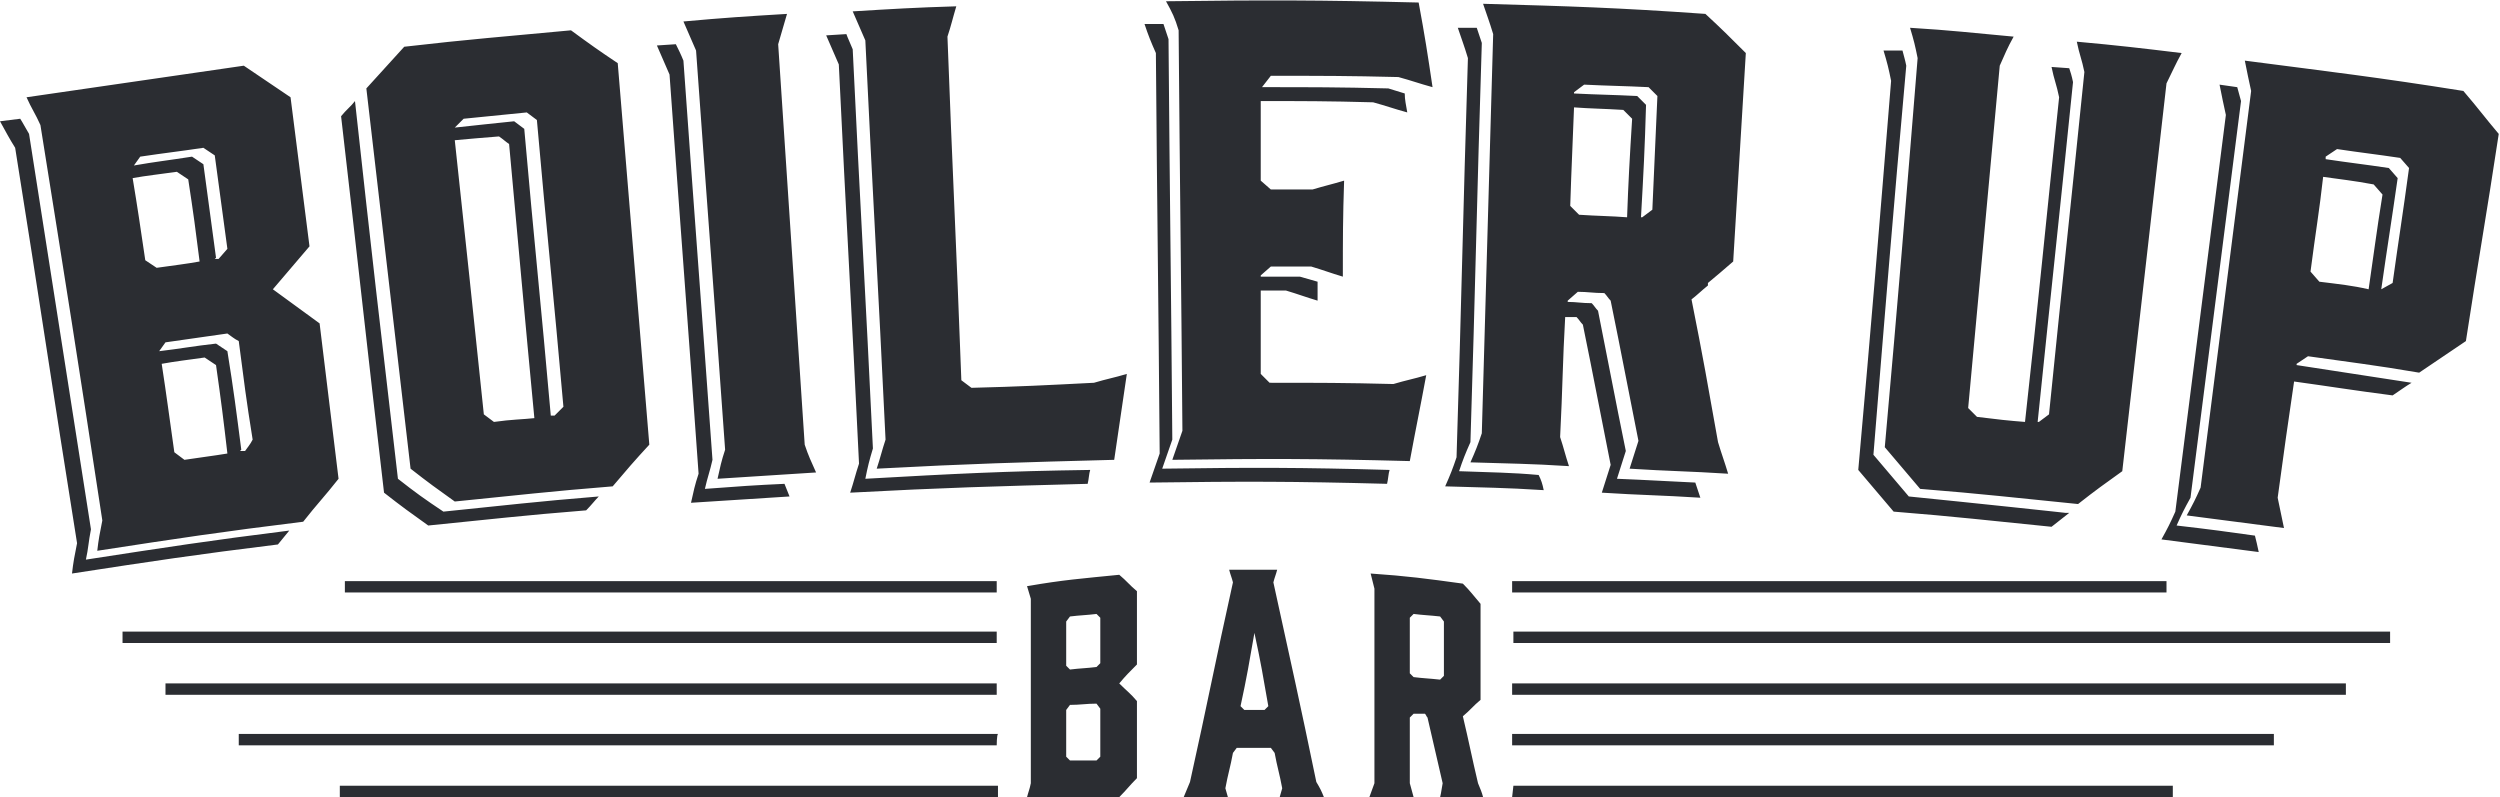 <?xml version="1.0" encoding="utf-8"?>
<!-- Generator: Adobe Illustrator 24.2.1, SVG Export Plug-In . SVG Version: 6.00 Build 0)  -->
<svg version="1.1" id="Layer_1" xmlns="http://www.w3.org/2000/svg" xmlns:xlink="http://www.w3.org/1999/xlink" x="0px" y="0px"
	 viewBox="0 0 197.9 63.1" style="enable-background:new 0 0 197.9 63.1;" xml:space="preserve">
<style type="text/css">
	.st0{fill-rule:evenodd;clip-rule:evenodd;fill:#2B2D32;}
</style>
<path id="logo" class="st0" d="M86.8,55.7c-0.8,0-1.3,0.1-2.1,0.1l-0.3,0.4c0,1.5,0,2.2,0,3.7c0.1,0.1,0.2,0.2,0.3,0.3
	c0.8,0,1.3,0,2.1,0l0.3-0.3c0-1.5,0-2.3,0-3.8L86.8,55.7 M84.4,52.7c0.1,0.1,0.2,0.2,0.3,0.3c0.8-0.1,1.3-0.1,2.1-0.2l0.3-0.3
	c0-1.4,0-2.1,0-3.6l-0.3-0.3c-0.8,0.1-1.3,0.1-2.1,0.2l-0.3,0.4C84.4,50.5,84.4,51.3,84.4,52.7 M81.3,46.4c2.9-0.5,4.3-0.6,7.3-0.9
	c0.6,0.5,0.8,0.8,1.4,1.3c0,2.3,0,3.5,0,5.8c-0.6,0.6-0.9,0.9-1.4,1.5c0.6,0.6,0.9,0.8,1.4,1.4c0,2.4,0,3.6,0,6.1
	c-0.6,0.6-0.8,0.9-1.4,1.5h-7.3c0.1-0.4,0.2-0.6,0.3-1.1c0-5.8,0-8.7,0-14.6L81.3,46.4 M98.5,56.2c0.7,0,1,0,1.6,0l0.3-0.3
	c-0.4-2.3-0.6-3.5-1.1-5.8c-0.4,2.3-0.6,3.5-1.1,5.8L98.5,56.2 M104.8,63.1h-3.5l0.2-0.7c-0.2-1.1-0.4-1.7-0.6-2.8l-0.3-0.4
	c-1.1,0-1.6,0-2.7,0l-0.3,0.4c-0.2,1.1-0.4,1.7-0.6,2.8c0.1,0.3,0.1,0.4,0.2,0.7h-3.5l0.5-1.2c1.4-6.3,2-9.5,3.4-15.8
	c-0.1-0.4-0.2-0.6-0.3-1c1.5,0,2.3,0,3.8,0c-0.1,0.4-0.2,0.6-0.3,1c1.4,6.4,2.1,9.5,3.4,15.8C104.5,62.4,104.6,62.6,104.8,63.1
	 M114,53.8c0.1-0.1,0.2-0.2,0.3-0.3c0-1.7,0-2.6,0-4.3l-0.3-0.4c-0.9-0.1-1.3-0.1-2.1-0.2l-0.3,0.3v4.4l0.3,0.3
	C112.7,53.7,113.1,53.7,114,53.8 M108.4,63.1l0.4-1.1c0-6.2,0-9.3,0-15.4l-0.3-1.2c2.9,0.2,4.4,0.4,7.3,0.8c0.6,0.6,0.8,0.9,1.4,1.6
	c0,3,0,4.6,0,7.6c-0.6,0.5-0.8,0.8-1.4,1.3c0.5,2.1,0.7,3.2,1.2,5.3c0.2,0.5,0.3,0.7,0.4,1.1h-3.4c0.1-0.4,0.1-0.6,0.2-1.1
	c-0.5-2.1-0.7-3.1-1.2-5.2c-0.1-0.1-0.1-0.2-0.2-0.3l-0.9,0l-0.3,0.3c0,2.1,0,3.1,0,5.2c0.1,0.4,0.2,0.7,0.3,1.1L108.4,63.1
	 M78.9,46.9H27.3V46h51.6V46.9z M78.9,50.9H9.7v-0.9h69.2V50.9z M78.9,55H13.1v-0.9h65.8V55z M78.9,59H18.9v-0.9h60.1
	C78.9,58.2,78.9,59,78.9,59z M26.9,63.1h52.1v-0.9H26.9V63.1L26.9,63.1z M171.5,46.9h-51.8V46h51.8V46.9z M189.2,50.9h-69.4v-0.9
	h69.4L189.2,50.9L189.2,50.9z M185.7,55h-66v-0.9h66V55L185.7,55z M180,59h-60.3v-0.9H180L180,59L180,59z M119.7,63.1H172v-0.9
	h-52.2L119.7,63.1L119.7,63.1z M7.2,41.9L2.3,10.6C2,10.1,1.8,9.7,1.6,9.4L0,9.6c0.5,0.9,0.7,1.3,1.2,2.1c2,12.5,2.9,18.8,4.9,31.3
	c-0.2,1-0.3,1.5-0.4,2.4c6.5-1,9.8-1.5,16.3-2.3l0.9-1.1c-6.4,0.8-9.6,1.3-16.1,2.3C7,43.4,7,42.9,7.2,41.9L7.2,41.9z M21.6,22.9
	c1.2-1.4,1.7-2,2.9-3.4c-0.6-4.7-0.9-7.1-1.5-11.8c-1.5-1-2.2-1.5-3.7-2.5C12.4,6.2,9,6.7,2.1,7.7C2.5,8.6,2.8,9,3.2,9.9
	c2,12.5,3,18.8,4.9,31.3c-0.2,1-0.3,1.5-0.4,2.4c6.5-1,9.8-1.5,16.3-2.3c1.1-1.4,1.7-2,2.8-3.4c-0.6-4.9-0.9-7.4-1.5-12.3
	C23.8,24.5,23.1,24,21.6,22.9L21.6,22.9z M11.1,12.4c2-0.3,3-0.4,5-0.7l0.9,0.6c0.4,3,0.6,4.4,1,7.4l-0.7,0.8l-0.3,0l0.1-0.1l-1-7.4
	l-0.9-0.6c-1.9,0.3-2.9,0.4-4.6,0.7L11.1,12.4z M11.5,20.6c-0.4-2.7-0.6-4.1-1-6.5c1.1-0.2,2.1-0.3,3.5-0.5l0.9,0.6
	c0.4,2.6,0.6,4.1,0.9,6.5c-1.1,0.2-2,0.3-3.4,0.5L11.5,20.6z M14.6,36.4l-0.8-0.6c-0.4-2.8-0.6-4.4-1-7c1.1-0.2,2-0.3,3.4-0.5
	l0.9,0.6c0.4,2.8,0.6,4.4,0.9,7C16.8,36.1,15.9,36.2,14.6,36.4L14.6,36.4z M19.4,35.7L19,35.7l0.1-0.1c-0.4-3.1-0.6-4.7-1.1-7.8
	l-0.9-0.6c-1.8,0.2-2.8,0.4-4.5,0.6l0.5-0.7c2-0.3,2.9-0.4,4.9-0.7c0.3,0.2,0.5,0.4,0.9,0.6c0.4,3.1,0.6,4.7,1.1,7.8
	C19.8,35.2,19.6,35.4,19.4,35.7L19.4,35.7z M31.5,37.9c-1.4-12-2.1-18-3.4-29.9c-0.3,0.4-0.7,0.7-1.1,1.2C28.4,21.3,29,27,30.4,39
	c1.4,1.1,2.1,1.6,3.5,2.6c5-0.5,7.5-0.8,12.5-1.2c0.4-0.4,0.7-0.8,1-1.1c-4.9,0.4-7.4,0.7-12.3,1.2C33.6,39.5,32.9,39,31.5,37.9
	L31.5,37.9z M45.2,2.4c-5.3,0.5-8,0.7-13.2,1.3c-1.2,1.3-1.8,2-3,3.3c1.4,12.1,2.1,18.1,3.5,30.1c1.4,1.1,2.1,1.6,3.5,2.6
	c5-0.5,7.5-0.8,12.5-1.2c1.1-1.3,1.7-2,2.9-3.3c-1-12.1-1.5-18.1-2.5-30.2C47.4,4,46.7,3.5,45.2,2.4L45.2,2.4z M39.1,33.4l-0.8-0.6
	c-0.9-8.7-1.4-13.3-2.3-21.7c1.2-0.1,2.1-0.2,3.5-0.3c0.3,0.2,0.5,0.4,0.8,0.6c0.8,8.7,1.2,13.3,2,21.7
	C41.4,33.2,40.5,33.2,39.1,33.4L39.1,33.4z M43.9,32.9l-0.3,0l0,0c-0.8-9.1-1.3-13.6-2.1-22.7l-0.8-0.6c-1.9,0.2-2.9,0.3-4.7,0.5
	l0.7-0.7c2-0.2,3-0.3,5-0.5l0.8,0.6c0.8,9.1,1.3,13.6,2.1,22.7C44.3,32.5,44.2,32.6,43.9,32.9z M55.8,38.7c0.2-0.9,0.4-1.4,0.6-2.3
	c-0.9-12.6-1.4-18.9-2.3-31.6c-0.2-0.5-0.4-0.9-0.6-1.3L52,3.6c0.4,0.9,0.6,1.4,1,2.3c0.9,12.6,1.4,18.9,2.3,31.6
	c-0.3,0.9-0.4,1.4-0.6,2.3c3.1-0.2,4.7-0.3,7.8-0.5l-0.4-1C59.9,38.4,58.4,38.5,55.8,38.7L55.8,38.7z M61.6,3.5
	c0.3-1,0.4-1.4,0.7-2.4c-3.3,0.2-4.9,0.3-8.2,0.6c0.4,0.9,0.6,1.4,1,2.3c0.9,12.6,1.4,18.9,2.3,31.6c-0.3,0.9-0.4,1.4-0.6,2.3
	c3.1-0.2,4.7-0.3,7.8-0.5c-0.4-0.9-0.6-1.3-0.9-2.2L61.6,3.5z M69.1,35.5c-0.6-12.6-1-19-1.6-31.6C67.3,3.4,67.1,3,67,2.7l-1.6,0.1
	c0.4,0.9,0.6,1.4,1,2.3c0.6,12.6,1,19,1.6,31.6c-0.3,0.9-0.4,1.4-0.7,2.3c7.5-0.4,11.3-0.5,18.8-0.7c0.1-0.4,0.1-0.8,0.2-1.1
	c-6.9,0.1-10.7,0.3-17.8,0.7C68.7,36.9,68.8,36.5,69.1,35.5L69.1,35.5z M76.9,30.7l-0.8-0.6C75.7,19.2,75.4,13.7,75,2.9
	c0.3-0.9,0.4-1.4,0.7-2.4c-3.3,0.1-4.9,0.2-8.2,0.4c0.4,0.9,0.6,1.4,1,2.3c0.6,12.6,1,19,1.6,31.6c-0.3,0.9-0.4,1.4-0.7,2.3
	c7.5-0.4,11.3-0.5,18.8-0.7c0.4-2.7,0.6-4.1,1-6.8c-1,0.3-1.6,0.4-2.6,0.7C82.7,30.5,80.8,30.6,76.9,30.7L76.9,30.7z M92,37.1
	c0.3-0.9,0.5-1.4,0.8-2.3c-0.1-12.7-0.2-19-0.3-31.7l-0.4-1.2l-1.5,0c0.3,0.9,0.5,1.4,0.9,2.3c0.1,12.7,0.2,19,0.3,31.7
	c-0.3,0.9-0.5,1.4-0.8,2.3c7.5-0.1,11.3-0.1,18.8,0.1c0.1-0.4,0.1-0.8,0.2-1.1C102.9,37,99.2,37,92,37.1L92,37.1z M100.6,6
	c4.1,0,6.1,0,10.1,0.1c1.1,0.3,1.6,0.5,2.7,0.8c-0.4-2.7-0.6-4-1.1-6.7c-8-0.2-12-0.2-20-0.1C92.8,1,93,1.4,93.3,2.4
	c0.1,12.7,0.2,19,0.3,31.7c-0.3,0.9-0.5,1.4-0.8,2.3c7.5-0.1,11.3-0.1,18.8,0.1c0.5-2.7,0.8-4.1,1.3-6.8c-1,0.3-1.6,0.4-2.6,0.7
	c-3.9-0.1-5.8-0.1-9.8-0.1l-0.7-0.7c0-2.7,0-4.2,0-6.6c0.6,0,1.2,0,2,0c1,0.3,1.5,0.5,2.5,0.8c0-0.5,0-1,0-1.5l-1.4-0.4
	c-1.2,0-1.9,0-3.1,0v-0.1l0.8-0.7c1.3,0,2,0,3.2,0c1,0.3,1.5,0.5,2.5,0.8c0-3,0-4.6,0.1-7.6c-1,0.3-1.5,0.4-2.5,0.7
	c-1.3,0-2,0-3.3,0l-0.8-0.7c0-2.6,0-4.1,0-6.3c3.3,0,5.3,0,8.9,0.1c1.1,0.3,1.6,0.5,2.7,0.8c-0.1-0.6-0.2-1-0.2-1.5l-1.3-0.4
	c-4-0.1-6-0.1-10-0.1v0L100.6,6z M117.4,0.3c0.3,0.9,0.5,1.4,0.8,2.4l-0.9,31.6c-0.3,0.9-0.5,1.4-0.9,2.3c3.1,0.1,4.7,0.1,7.8,0.3
	c-0.3-0.9-0.4-1.4-0.7-2.3c0.2-3.9,0.2-6,0.4-9.5l0.9,0c0.2,0.2,0.3,0.4,0.5,0.6c0.9,4.4,1.3,6.6,2.2,11.1l-0.7,2.2
	c3.1,0.2,4.7,0.2,7.8,0.4l-0.4-1.2c-2.2-0.1-3.7-0.2-6.2-0.3c0.3-0.9,0.4-1.3,0.7-2.2c-0.9-4.4-1.3-6.6-2.2-11.1
	c-0.2-0.2-0.3-0.4-0.5-0.6c-0.8,0-1.2-0.1-1.9-0.1v-0.1l0.8-0.7c0.8,0,1.2,0.1,2.1,0.1c0.2,0.2,0.3,0.4,0.5,0.6
	c0.9,4.4,1.3,6.6,2.2,11.1c-0.3,0.9-0.4,1.3-0.7,2.2c3.1,0.2,4.7,0.2,7.8,0.4c-0.3-1-0.5-1.5-0.8-2.5c-0.8-4.5-1.2-6.8-2.1-11.3
	c0.4-0.3,0.8-0.7,1.3-1.1c0-0.1,0-0.1,0-0.2c0.6-0.5,1.2-1,2-1.7c0.4-6.6,0.6-9.9,1-16.5c-1.3-1.3-1.9-1.9-3.2-3.1
	C127.9,0.6,124.4,0.5,117.4,0.3L117.4,0.3z M128.8,17.2c-1.3-0.1-2.3-0.1-3.8-0.2l-0.7-0.7c0.1-3.2,0.2-5,0.3-7.8
	c1.3,0.1,2.3,0.1,3.9,0.2l0.7,0.7C129,12.6,128.9,14.4,128.8,17.2z M130.8,16.6l-0.8,0.6l-0.1,0c0.2-3.5,0.3-5.4,0.4-8.9
	c-0.3-0.3-0.4-0.4-0.7-0.7c-2-0.1-3-0.1-5-0.2c0,0,0-0.1,0-0.1l0.8-0.6c2,0.1,3.1,0.1,5.1,0.2l0.7,0.7L130.8,16.6z M115.5,37.3
	c0.3-0.9,0.5-1.4,0.9-2.3c0.4-12.7,0.5-19,0.9-31.6l-0.4-1.2l-1.5,0c0.3,0.9,0.5,1.4,0.8,2.4c-0.4,12.7-0.5,19-0.9,31.6
	c-0.3,0.9-0.5,1.4-0.9,2.3c3.1,0.1,4.7,0.1,7.8,0.3c-0.1-0.5-0.2-0.8-0.4-1.2C119.6,37.4,118.1,37.4,115.5,37.3z M151.1,39.3
	c-1.1-1.3-1.7-2-2.8-3.3c1-12.3,1.5-18.5,2.6-30.8c-0.1-0.5-0.2-0.8-0.3-1.2L149.1,4c0.3,1,0.4,1.4,0.6,2.4
	c-1,12.3-1.5,18.5-2.6,30.8c1.1,1.3,1.7,2,2.8,3.3c5,0.4,7.5,0.7,12.5,1.2c0.5-0.4,1.4-1.1,1.4-1.1l-0.3,0
	C163.6,40.6,156.1,39.8,151.1,39.3L151.1,39.3z M172.7,4.2c-3.3-0.4-5-0.6-8.3-0.9c0.2,1,0.4,1.4,0.6,2.4
	c-1.1,10.8-1.7,16.2-2.8,27.1l-0.8,0.6l-0.1,0c1.1-10.7,1.7-16.1,2.8-26.9c-0.1-0.5-0.2-0.8-0.3-1.1l-1.4-0.1c0.2,1,0.4,1.4,0.6,2.4
	c-1.1,10.4-1.6,15.8-2.7,25.7c-1.3-0.1-2.2-0.2-3.8-0.4l-0.7-0.7c1-10.8,1.5-16.3,2.5-27.1c0.4-0.9,0.6-1.4,1.1-2.3
	c-3.3-0.3-4.9-0.5-8.2-0.7c0.3,1,0.4,1.4,0.6,2.4c-1,12.3-1.5,18.5-2.6,30.8c1.1,1.3,1.7,2,2.8,3.3c5,0.4,7.5,0.7,12.5,1.2
	c1.4-1.1,2.1-1.6,3.5-2.6c1.4-12.3,2.1-18.4,3.5-30.7C172,5.6,172.2,5.1,172.7,4.2z M172.3,41.6c0.4-0.9,0.6-1.3,1.1-2.2
	c1.6-12.6,2.4-18.8,4-31.4l-0.3-1.1l-1.4-0.2c0.2,1,0.3,1.5,0.5,2.4c-1.6,12.6-2.4,18.8-4,31.4c-0.4,0.9-0.6,1.3-1.1,2.2
	c3.1,0.4,4.6,0.6,7.7,1c-0.1-0.5-0.2-0.9-0.3-1.3C176.4,42.1,174.9,41.9,172.3,41.6z M195,7.2c-6.9-1.1-10.4-1.5-17.3-2.4
	c0.2,1,0.3,1.5,0.5,2.4c-1.6,12.6-2.4,18.8-4,31.4c-0.4,0.9-0.6,1.3-1.1,2.2c3.1,0.4,4.6,0.6,7.7,1c-0.2-1-0.3-1.4-0.5-2.4
	c0.5-3.7,0.8-5.8,1.3-9.2c2.9,0.4,4.7,0.7,7.8,1.1c0.6-0.4,1-0.7,1.5-1c-3.3-0.5-5.8-0.9-9.1-1.4c0,0,0-0.1,0-0.1l0.9-0.6
	c3.5,0.5,5.3,0.7,8.8,1.3c1.5-1,2.2-1.5,3.7-2.5c1-6.5,1.6-9.8,2.6-16.4C196.7,9.3,196.2,8.6,195,7.2z M183.6,22.3l-0.7-0.8
	c0.4-3.1,0.7-4.8,1-7.5c1.4,0.2,2.4,0.3,4,0.6l0.7,0.8c-0.5,3.1-0.7,4.8-1.1,7.5C186.2,22.6,185.2,22.5,183.6,22.3L183.6,22.3z
	 M189.4,22.4l-0.9,0.5l0,0c0.5-3.5,0.8-5.3,1.3-8.8l-0.7-0.8c-2-0.3-3-0.4-5-0.7c0-0.1,0-0.1,0-0.2l0.9-0.6c2,0.3,3,0.4,5,0.7
	l0.7,0.8C190.2,17,189.9,18.8,189.4,22.4z"/>
</svg>
